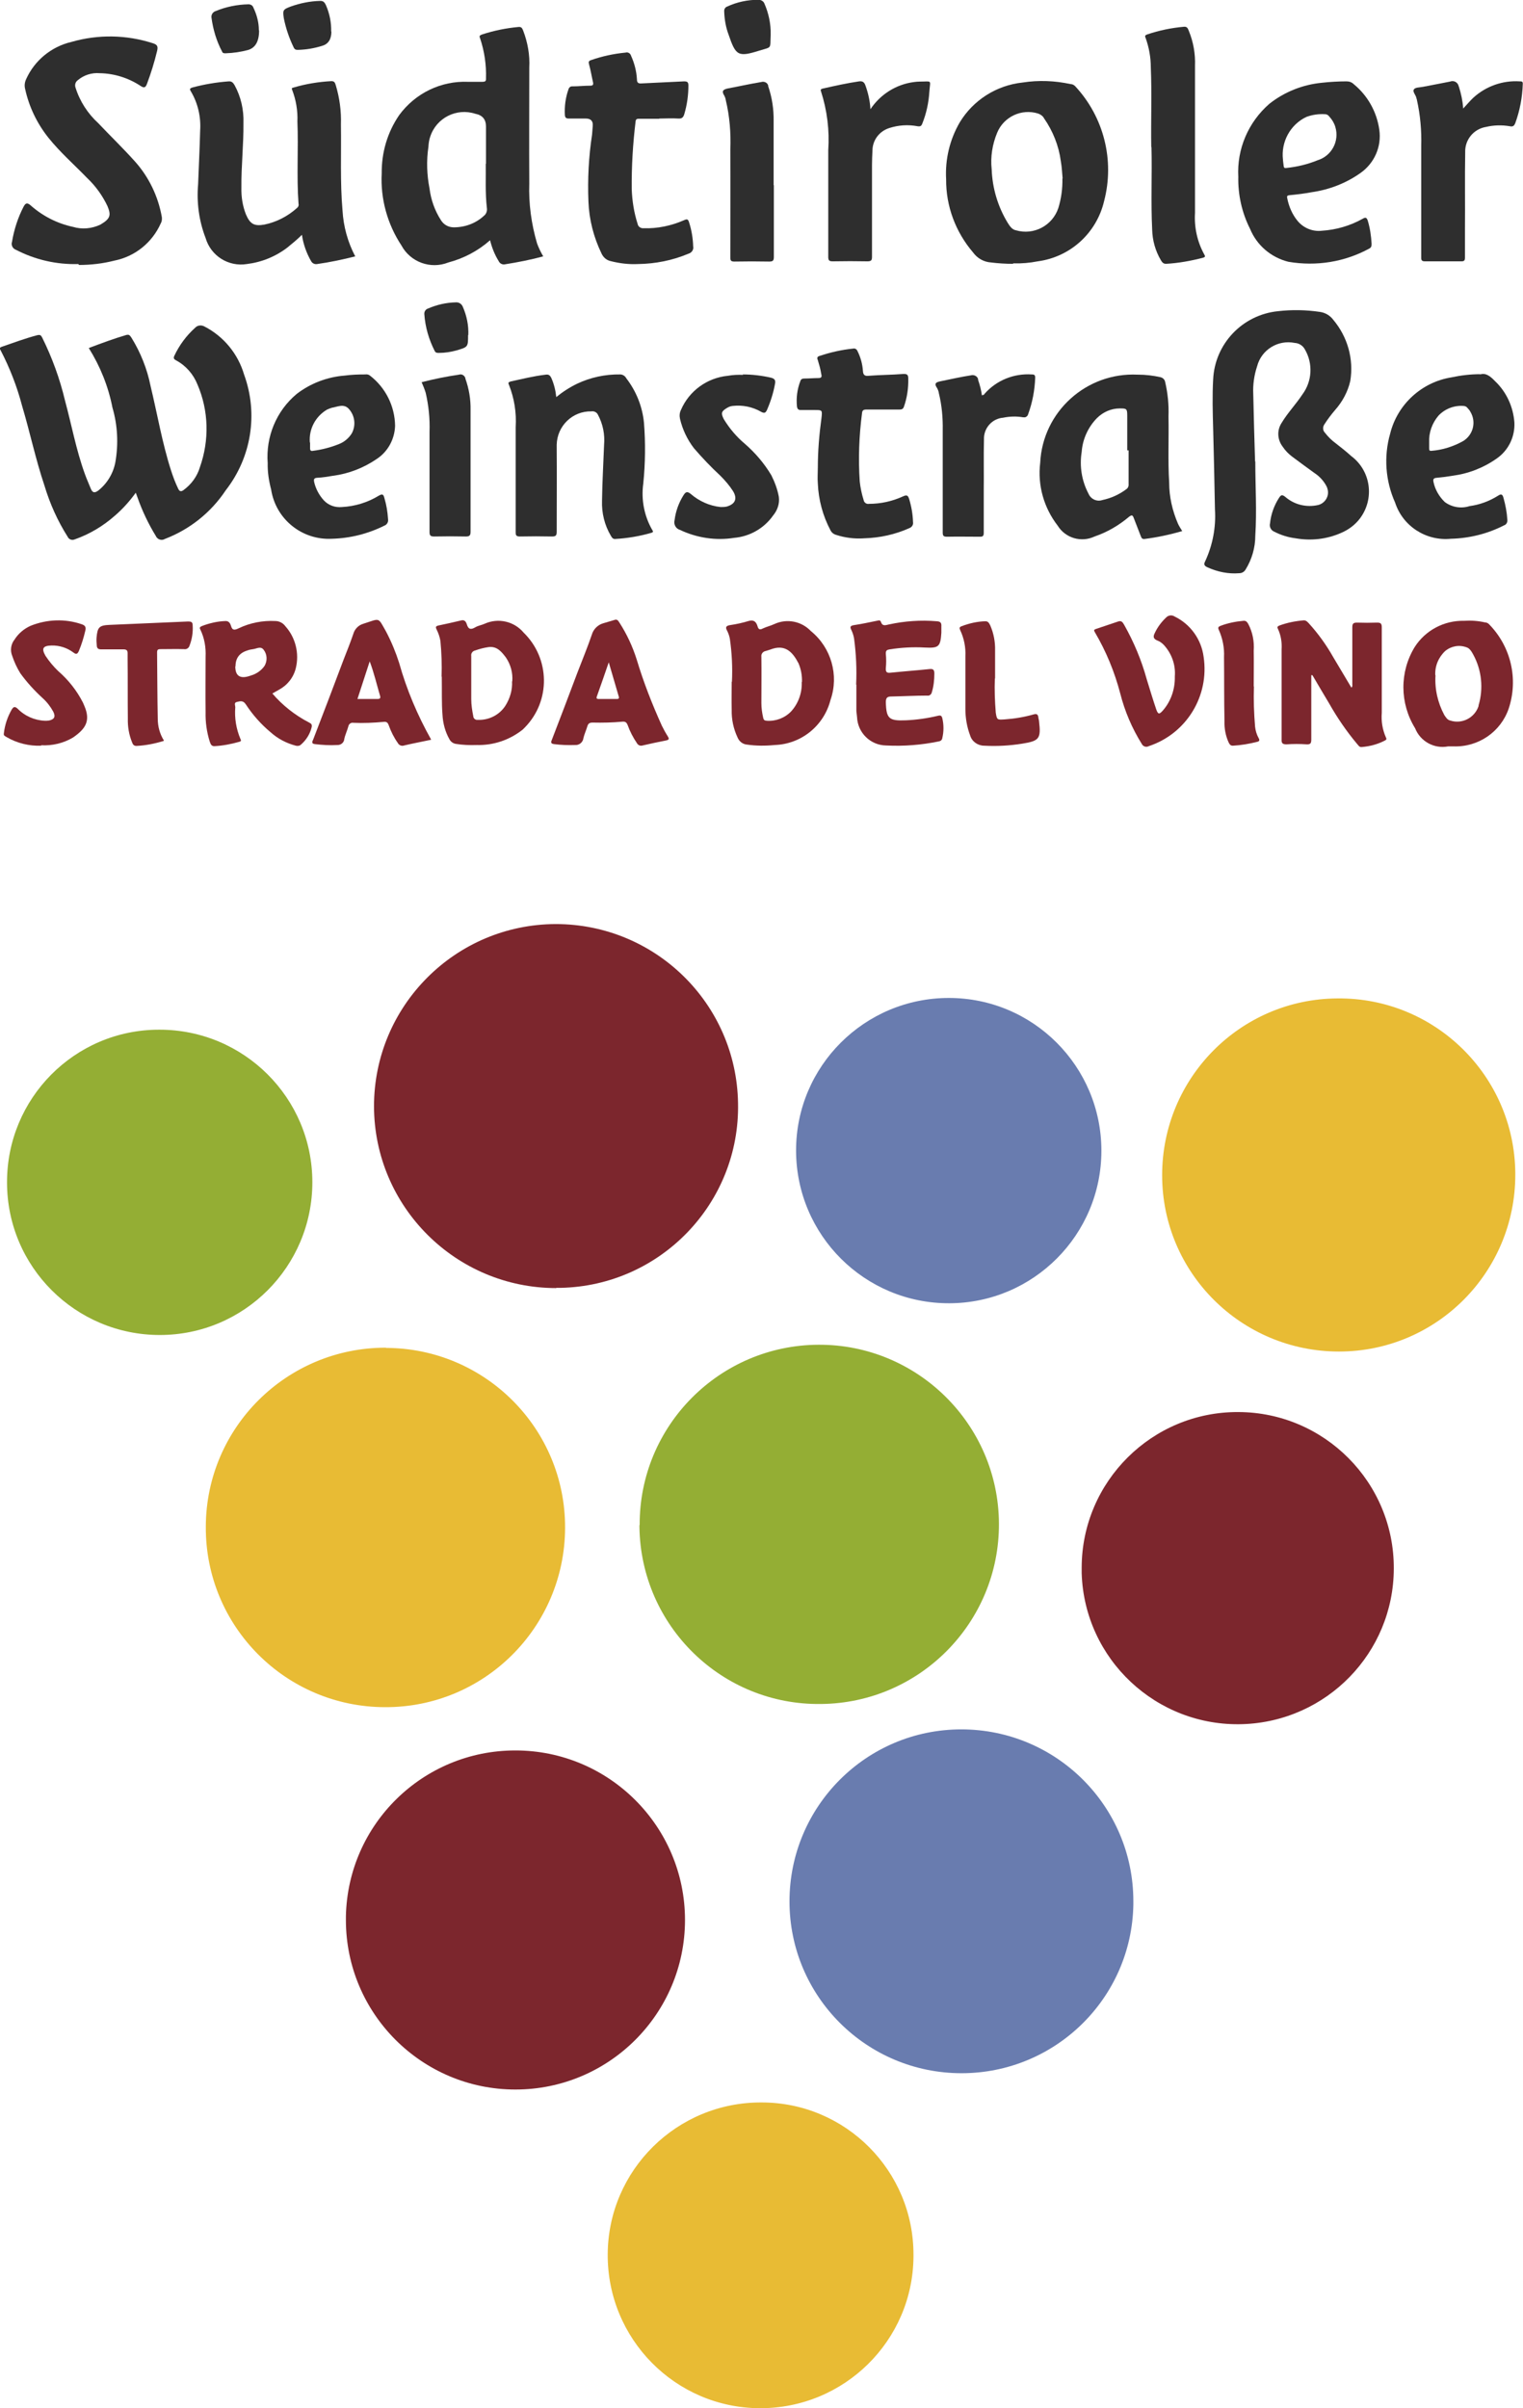 <?xml version="1.0" encoding="UTF-8"?> <svg xmlns="http://www.w3.org/2000/svg" id="Ebene_2" data-name="Ebene 2" viewBox="0 0 67.19 106.25"><defs><style> .cls-1 { fill: #697caf; } .cls-2 { fill: #e8bb34; } .cls-3 { fill: #94ae34; } .cls-4 { fill: #2e2e2e; } .cls-5 { fill: #7c262d; } </style></defs><g id="Ebene_1-2" data-name="Ebene 1"><g id="Weinstrasse"><path id="Pfad_859" data-name="Pfad 859" class="cls-5" d="m24.54,56.83c-4.43,0-8.03-3.59-8.04-8.02,0-4.43,3.59-8.03,8.02-8.04,4.39,0,7.97,3.51,8.04,7.9.09,4.41-3.42,8.06-7.83,8.15-.06,0-.13,0-.19,0"></path><path id="Pfad_860" data-name="Pfad 860" class="cls-3" d="m28.22,67.29c-.02-4.38,3.52-7.94,7.89-7.96s7.94,3.52,7.96,7.89c.02,4.36-3.49,7.92-7.85,7.96-4.37.06-7.95-3.44-8.01-7.81,0-.03,0-.06,0-.09"></path><path id="Pfad_861" data-name="Pfad 861" class="cls-2" d="m17.03,59.47c4.38.01,7.92,3.57,7.9,7.95s-3.57,7.92-7.95,7.9c-4.38-.01-7.92-3.57-7.9-7.95,0,0,0-.02,0-.03.02-4.37,3.58-7.89,7.95-7.88"></path><path id="Pfad_862" data-name="Pfad 862" class="cls-2" d="m66.85,51.83c0,4.3-3.47,7.8-7.78,7.8-4.3,0-7.8-3.47-7.8-7.78,0-4.29,3.45-7.78,7.74-7.8,4.29-.04,7.8,3.41,7.84,7.7,0,.03,0,.05,0,.08"></path><path id="Pfad_863" data-name="Pfad 863" class="cls-1" d="m42.42,91.47c-4.19,0-7.59-3.39-7.59-7.58,0-4.19,3.39-7.59,7.58-7.59s7.59,3.39,7.59,7.58c0,.05,0,.1,0,.15-.07,4.13-3.44,7.44-7.58,7.44"></path><path id="Pfad_864" data-name="Pfad 864" class="cls-5" d="m22.74,77.23c4.13,0,7.48,3.35,7.48,7.48,0,4.13-3.35,7.48-7.48,7.48-4.13,0-7.48-3.35-7.48-7.48,0-.06,0-.11,0-.17.09-4.07,3.41-7.31,7.47-7.31"></path><path id="Pfad_865" data-name="Pfad 865" class="cls-5" d="m47.72,69.16c.01-3.8,3.11-6.88,6.91-6.86,3.8.01,6.88,3.11,6.86,6.91-.01,3.71-2.96,6.74-6.67,6.86-3.8.12-6.98-2.86-7.1-6.66,0-.08,0-.17,0-.25"></path><path id="Pfad_866" data-name="Pfad 866" class="cls-2" d="m40.3,99.55c-.02,3.72-3.06,6.72-6.79,6.7-3.72-.02-6.72-3.06-6.7-6.79.02-3.72,3.06-6.72,6.79-6.7,3.71,0,6.71,3.02,6.7,6.73,0,.02,0,.04,0,.05"></path><path id="Pfad_867" data-name="Pfad 867" class="cls-1" d="m35.12,50.76c0-3.72,3.02-6.73,6.74-6.73,3.72,0,6.73,3.02,6.73,6.74,0,3.71-3,6.72-6.71,6.73-3.73.01-6.75-3-6.76-6.73h0"></path><path id="Pfad_868" data-name="Pfad 868" class="cls-3" d="m7.04,45.43c3.72,0,6.74,3.01,6.74,6.73,0,3.72-3.01,6.74-6.73,6.74-3.72,0-6.74-3.01-6.74-6.73-.01-3.71,2.98-6.73,6.69-6.74.01,0,.02,0,.04,0"></path><path id="Pfad_869" data-name="Pfad 869" class="cls-4" d="m3.93,15.35c.56-.21,1.09-.41,1.64-.57.14-.04.17.04.23.12.4.65.69,1.37.84,2.12.3,1.24.51,2.5.9,3.72.09.28.19.55.32.82.06.13.13.14.24.06.34-.25.6-.6.72-1.01.42-1.19.39-2.49-.11-3.65-.18-.45-.51-.83-.94-1.06-.09-.05-.13-.09-.08-.2.22-.47.53-.89.92-1.24.1-.11.27-.13.4-.06.86.44,1.49,1.21,1.76,2.13.63,1.73.32,3.65-.81,5.1-.65.98-1.59,1.73-2.69,2.15-.13.08-.3.03-.38-.1,0-.01-.01-.03-.02-.04-.33-.54-.6-1.11-.81-1.71-.02-.05-.04-.11-.07-.19-.27.37-.57.71-.92,1.01-.52.46-1.12.82-1.78,1.05-.11.05-.25,0-.3-.11-.45-.71-.79-1.47-1.03-2.27-.39-1.16-.64-2.36-.99-3.53-.22-.84-.54-1.66-.94-2.43-.04-.07-.07-.12.05-.16.52-.18,1.03-.37,1.56-.51.13-.03.17,0,.22.1.44.89.78,1.82,1.01,2.79.29,1.07.49,2.17.87,3.22.08.23.18.44.27.67.08.19.18.18.33.07.39-.31.66-.76.75-1.25.14-.8.1-1.63-.13-2.41-.18-.93-.54-1.82-1.04-2.62"></path><path id="Pfad_870" data-name="Pfad 870" class="cls-4" d="m55.38,20.36c0,1.09.07,2.18,0,3.27,0,.53-.15,1.05-.43,1.5-.06.1-.16.16-.28.16-.48.04-.96-.06-1.4-.26-.13-.06-.18-.12-.1-.27.33-.71.48-1.5.43-2.28-.02-1.2-.05-2.39-.08-3.59-.02-.71-.04-1.43,0-2.14.07-1.58,1.29-2.86,2.86-3.02.61-.07,1.23-.06,1.84.03.24.03.46.16.6.35.63.75.91,1.73.75,2.7-.11.48-.35.92-.67,1.28-.17.2-.33.41-.47.63-.08.11-.08.27.02.37.14.18.3.34.48.47.23.18.46.36.68.56.87.65,1.04,1.88.39,2.75-.21.28-.5.5-.83.64-.63.28-1.33.36-2.01.24-.33-.04-.65-.14-.94-.29-.15-.06-.23-.22-.19-.37.04-.4.18-.79.4-1.13.08-.12.13-.15.27-.04.4.35.94.48,1.46.36.3-.08.49-.39.41-.69-.01-.04-.02-.08-.04-.12-.12-.24-.31-.45-.54-.6-.33-.24-.66-.48-.98-.72-.16-.12-.31-.27-.42-.44-.24-.31-.26-.73-.05-1.05.27-.45.63-.82.92-1.26.43-.58.47-1.36.11-1.98-.09-.17-.26-.28-.45-.29-.74-.15-1.47.3-1.66,1.03-.13.39-.19.81-.17,1.22.02.99.05,1.99.08,2.98"></path><path id="Pfad_871" data-name="Pfad 871" class="cls-4" d="m23.97,11.31c-.55.15-1.12.26-1.68.35-.12.03-.24-.03-.29-.14-.18-.29-.3-.6-.38-.92-.53.47-1.16.8-1.84.98-.78.31-1.67-.01-2.07-.75-.62-.94-.93-2.06-.87-3.18-.01-.92.25-1.81.77-2.57.71-.97,1.85-1.52,3.04-1.47h.63c.11,0,.17-.02.16-.15.02-.6-.07-1.2-.26-1.77-.05-.11-.01-.13.09-.17.52-.17,1.06-.28,1.61-.33.14-.01.16.07.2.16.2.52.3,1.08.27,1.63,0,1.71-.01,3.42,0,5.12-.03.89.09,1.77.34,2.63.07.2.17.4.28.59m-2.53-4.1v-1.64q0-.47-.47-.56c-.83-.27-1.72.18-1.99,1.01-.05.14-.07.29-.08.45-.09.61-.07,1.23.05,1.84.06.49.23.97.5,1.39.12.2.33.32.57.32.49,0,.96-.17,1.32-.5.11-.08.16-.22.14-.35-.08-.68-.04-1.37-.05-1.95"></path><path id="Pfad_872" data-name="Pfad 872" class="cls-4" d="m3.46,11.65c-.96.03-1.91-.19-2.76-.63-.14-.05-.22-.21-.17-.35.09-.54.26-1.07.51-1.55.08-.15.15-.2.31-.06.53.47,1.17.8,1.87.95.4.12.83.08,1.21-.1.46-.27.47-.43.31-.82-.22-.46-.52-.88-.89-1.23-.57-.59-1.2-1.14-1.72-1.79-.5-.63-.85-1.36-1.02-2.14-.04-.15-.02-.3.04-.43.37-.83,1.11-1.44,2-1.65,1.18-.34,2.43-.32,3.6.06.19.06.23.14.18.34-.12.5-.27.98-.45,1.46-.07.18-.14.17-.28.08-.53-.35-1.16-.55-1.8-.56-.35-.03-.7.08-.97.31-.1.07-.14.2-.1.32.19.61.54,1.15,1.01,1.58.53.56,1.09,1.1,1.61,1.68.62.69,1.03,1.55,1.19,2.46.01.1,0,.2-.05.28-.38.85-1.14,1.46-2.05,1.64-.51.13-1.03.19-1.56.19"></path><path id="Pfad_873" data-name="Pfad 873" class="cls-4" d="m15.68,11.31c-.56.14-1.12.26-1.69.34-.1.02-.21-.03-.26-.12-.21-.36-.35-.76-.41-1.17-.2.2-.42.38-.64.56-.52.4-1.14.65-1.79.73-.81.13-1.59-.36-1.82-1.15-.29-.75-.4-1.56-.33-2.37.03-.79.07-1.58.09-2.37.04-.6-.1-1.21-.41-1.73-.06-.1-.05-.13.07-.17.52-.14,1.06-.23,1.6-.27.14-.01.2.07.26.17.28.51.41,1.09.39,1.67.01.95-.1,1.89-.09,2.84-.01.41.05.81.2,1.19.18.42.36.53.81.45.54-.11,1.04-.37,1.45-.74.05-.04.08-.11.06-.18-.09-1.21,0-2.42-.05-3.63.02-.47-.06-.95-.23-1.39-.04-.1.01-.09.07-.11.54-.16,1.1-.25,1.66-.28.13,0,.16.07.19.17.17.56.25,1.15.23,1.74.02,1.26-.04,2.53.07,3.79.04.71.23,1.4.56,2.03"></path><path id="Pfad_874" data-name="Pfad 874" class="cls-4" d="m44.69,11.64c-.32,0-.65-.02-.97-.06-.32-.02-.61-.19-.79-.44-.77-.9-1.2-2.04-1.19-3.23-.05-.88.16-1.75.6-2.51.6-.99,1.63-1.64,2.78-1.76.7-.11,1.42-.08,2.11.07.08,0,.15.04.2.09,1.27,1.36,1.75,3.28,1.28,5.07-.33,1.41-1.49,2.47-2.93,2.66-.35.07-.72.1-1.08.09m2.18-3.74c-.02-.2-.03-.49-.08-.77-.09-.68-.35-1.33-.74-1.89-.05-.1-.15-.17-.26-.21-.73-.23-1.52.14-1.81.85-.21.51-.3,1.06-.24,1.61.03.83.27,1.64.7,2.35.09.14.19.31.37.34.78.23,1.61-.2,1.87-.98.13-.42.19-.86.18-1.31"></path><path id="Pfad_875" data-name="Pfad 875" class="cls-4" d="m54.63,7.81c-.07-1.23.44-2.42,1.37-3.23.67-.53,1.48-.85,2.33-.93.36-.04.72-.06,1.08-.06.12,0,.23.04.32.13.61.5,1.01,1.22,1.12,2,.11.75-.22,1.49-.84,1.92-.64.45-1.37.73-2.14.84-.32.06-.64.1-.96.13-.1.01-.15.02-.12.14.07.36.22.71.45.99.26.32.67.49,1.08.44.63-.04,1.25-.22,1.8-.53.12-.07.17-.06.22.08.1.33.15.67.17,1.02,0,.08,0,.16-.09.21-1.09.6-2.35.8-3.58.59-.76-.19-1.39-.72-1.69-1.45-.36-.71-.54-1.51-.52-2.31m1.97-.76c0,.07.02.17.03.28s.05.11.13.1c.47-.05.93-.16,1.37-.34.62-.19.97-.85.78-1.47-.05-.17-.14-.32-.26-.45-.04-.06-.11-.11-.18-.11-.29-.02-.57.02-.84.12-.71.34-1.12,1.1-1.03,1.88"></path><path id="Pfad_876" data-name="Pfad 876" class="cls-4" d="m52.16,23.43c-.55.16-1.11.28-1.67.35-.11.01-.13-.05-.16-.12-.1-.27-.21-.53-.31-.8-.05-.14-.09-.15-.21-.06-.45.38-.96.68-1.52.87-.59.28-1.29.07-1.63-.48-.61-.79-.89-1.78-.77-2.77.11-2.26,2.04-4,4.3-3.89,0,0,.01,0,.02,0,.33,0,.66.04.98.11.1.02.19.1.21.2.12.51.17,1.02.15,1.54.02.97-.03,1.94.03,2.91,0,.63.14,1.24.39,1.82.05.11.12.21.19.33m-2.38-3.57h-.05c0-.51,0-1.02,0-1.53,0-.31-.03-.32-.33-.32-.38,0-.74.16-1.01.43-.39.4-.63.93-.67,1.49-.1.63,0,1.27.3,1.84.1.24.37.37.62.28.38-.08.73-.24,1.04-.47.08-.05.12-.14.11-.23,0-.5,0-.99,0-1.49"></path><path id="Pfad_877" data-name="Pfad 877" class="cls-4" d="m24.54,17.52c.28-.23.59-.43.92-.59.59-.28,1.24-.42,1.9-.41.11,0,.22.07.27.17.44.57.71,1.25.78,1.96.07.89.06,1.79-.03,2.68-.1.71.04,1.44.4,2.06.06.08.01.1-.05.12-.52.15-1.06.24-1.6.27-.11,0-.14-.08-.18-.14-.28-.47-.41-1.01-.39-1.55.01-.82.06-1.64.09-2.46.04-.46-.05-.92-.27-1.33-.05-.11-.17-.17-.29-.15-.83-.02-1.51.64-1.53,1.47,0,.04,0,.07,0,.11.01,1.24,0,2.48,0,3.73,0,.17-.04.21-.21.21-.47-.01-.95-.01-1.42,0-.18,0-.18-.08-.18-.21,0-1.54,0-3.07,0-4.61.04-.64-.06-1.28-.3-1.88-.04-.08-.02-.11.08-.14.51-.11,1.02-.24,1.55-.3.13-.02.19.04.24.14.12.27.19.55.22.84"></path><path id="Pfad_878" data-name="Pfad 878" class="cls-4" d="m29.07,5.24h-.86c-.09,0-.16,0-.17.12-.12.99-.18,1.99-.17,2.99.02.52.1,1.03.26,1.53.02.12.14.2.26.19.62.02,1.23-.11,1.8-.36.13-.06.17-.03.21.1.11.34.17.7.18,1.06.03.14-.06.28-.2.32-.71.3-1.47.45-2.24.46-.4.02-.81-.03-1.2-.13-.18-.04-.32-.16-.4-.33-.35-.72-.55-1.5-.58-2.3-.04-.98.01-1.97.16-2.95.01-.13.02-.26.03-.38q.03-.33-.31-.33c-.25,0-.5,0-.74,0-.12,0-.17-.03-.18-.16-.02-.38.03-.77.16-1.13.02-.08.09-.14.18-.13.26,0,.51-.03.77-.03.12,0,.16-.03.13-.16-.06-.26-.1-.52-.17-.77-.03-.11-.03-.16.09-.2.49-.17,1-.28,1.52-.33.1-.03.21.03.24.14.15.33.24.68.26,1.04,0,.15.06.19.2.18.62-.03,1.25-.06,1.87-.09.14,0,.2.02.2.18,0,.43-.06.86-.18,1.26-.04.14-.1.21-.26.2-.28-.02-.56,0-.83,0"></path><path id="Pfad_879" data-name="Pfad 879" class="cls-4" d="m65.3,16.52c.25-.08.45.08.65.29.51.48.81,1.14.86,1.83.03.63-.26,1.23-.78,1.59-.58.41-1.25.67-1.95.76-.23.04-.46.07-.69.09-.12.01-.18.04-.15.18.07.34.25.65.5.89.31.23.72.3,1.09.18.45-.06.88-.22,1.26-.46.15-.1.2-.05.24.1.09.32.15.64.17.97.01.11-.05.21-.15.24-.72.37-1.52.57-2.34.59-1.09.11-2.12-.55-2.46-1.59-.43-.96-.51-2.04-.22-3.05.32-1.29,1.39-2.27,2.7-2.48.42-.09.84-.14,1.27-.14m-2.25,3.01v.27c0,.09.03.11.11.1.49-.04.96-.19,1.39-.43.44-.27.59-.84.32-1.29-.03-.06-.07-.11-.12-.16-.04-.06-.11-.1-.19-.1-.41-.03-.82.13-1.1.43-.28.33-.43.75-.41,1.18"></path><path id="Pfad_880" data-name="Pfad 880" class="cls-4" d="m11.81,20.44c-.09-1.17.38-2.31,1.28-3.06.61-.47,1.35-.75,2.12-.81.3-.04.6-.05.9-.05.07-.01.15,0,.21.05.69.53,1.1,1.35,1.11,2.22-.02.59-.32,1.14-.81,1.46-.57.39-1.23.65-1.92.74-.24.04-.48.08-.71.09-.15.01-.15.08-.13.19.07.3.22.58.43.81.21.22.5.32.8.29.57-.03,1.13-.2,1.62-.5.17-.1.21-.05.25.11.09.3.14.61.16.93.02.12-.05.24-.16.28-.72.36-1.51.56-2.32.58-1.32.07-2.48-.87-2.68-2.18-.1-.38-.16-.77-.15-1.16m1.87-.9v.25c0,.1.04.13.13.11.39-.05.78-.15,1.15-.3.23-.09.43-.26.56-.47.19-.35.14-.79-.14-1.09-.22-.23-.49-.08-.74-.04-.07.02-.14.05-.21.08-.51.3-.81.86-.76,1.45"></path><path id="Pfad_881" data-name="Pfad 881" class="cls-4" d="m36.08,20.65c0-.74.06-1.47.16-2.2.04-.36.04-.36-.3-.36-.2,0-.41,0-.61,0-.11,0-.15-.04-.17-.15-.04-.38.01-.77.15-1.13.03-.1.11-.11.2-.11.2,0,.39-.02.59-.02.13,0,.17-.04.13-.18-.03-.21-.09-.41-.15-.61-.05-.11-.02-.16.09-.19.48-.16.97-.27,1.47-.32.08-.02.16.03.19.11.14.28.22.58.24.88.01.17.08.23.25.21.51-.04,1.02-.04,1.53-.08.18-.01.22.05.22.2.01.42-.05.84-.19,1.24-.04.12-.11.13-.22.13h-1.45c-.12,0-.17.04-.18.16-.13,1-.17,2.01-.1,3.02.03.28.09.55.17.81.02.11.12.19.23.17,0,0,0,0,0,0,.52,0,1.03-.11,1.51-.33.17-.08.22-.04.27.12.1.33.16.67.17,1.02.02.11-.05.22-.16.26-.62.28-1.3.43-1.99.45-.42.03-.84-.02-1.24-.15-.11-.03-.2-.1-.25-.2-.34-.64-.53-1.35-.56-2.07-.02-.23,0-.47,0-.7"></path><path id="Pfad_882" data-name="Pfad 882" class="cls-4" d="m32.77,16.52c.41,0,.83.05,1.23.14.16.04.23.1.19.28-.07.39-.19.77-.35,1.14-.06.13-.11.17-.26.09-.38-.22-.82-.31-1.26-.26-.09.01-.17.04-.25.09-.25.15-.27.23-.14.49.25.41.56.78.93,1.09.46.4.86.87,1.17,1.39.15.3.27.62.33.95.04.3-.06.59-.25.82-.4.57-1.03.93-1.72.99-.82.13-1.65,0-2.39-.35-.18-.05-.29-.24-.24-.43,0,0,0,0,0,0,.05-.4.19-.78.4-1.11.09-.14.16-.17.31-.05.37.32.83.53,1.32.58.09,0,.18,0,.27-.02.38-.11.48-.35.28-.68-.16-.25-.35-.47-.56-.68-.41-.38-.8-.79-1.17-1.22-.29-.38-.5-.82-.61-1.29-.03-.13-.02-.27.04-.39.36-.84,1.15-1.42,2.07-1.51.22-.04.45-.05.67-.04"></path><path id="Pfad_883" data-name="Pfad 883" class="cls-4" d="m50.79,6.49c-.02-1.17.03-2.35-.02-3.52,0-.44-.08-.88-.23-1.3-.04-.08-.02-.12.07-.15.53-.18,1.07-.29,1.63-.34.15-.01.17.1.21.19.2.49.29,1.01.27,1.54,0,2.16,0,4.32,0,6.48-.04.64.1,1.28.41,1.84.05.08.04.11-.05.14-.54.14-1.09.24-1.64.27-.12,0-.17-.07-.22-.15-.25-.42-.38-.89-.39-1.37-.06-1.21,0-2.42-.03-3.63"></path><path id="Pfad_884" data-name="Pfad 884" class="cls-4" d="m64.55,4.79c.17-.18.3-.34.45-.48.56-.51,1.3-.77,2.05-.72.08,0,.14,0,.13.12-.02.59-.13,1.17-.33,1.72-.05.12-.1.17-.24.14-.35-.06-.71-.05-1.05.03-.55.09-.94.57-.92,1.12-.02,1.13,0,2.26-.01,3.39v1.26c0,.11-.03.16-.15.16-.54,0-1.08,0-1.62,0-.17,0-.16-.09-.16-.2v-4.88c.02-.68-.04-1.37-.19-2.04,0-.02-.01-.04-.02-.07-.02-.15-.19-.29-.11-.4.06-.09.26-.08.4-.11.4-.08.8-.15,1.19-.23.15-.06.31.01.37.16,0,.02.01.04.02.06.1.31.17.64.19.96"></path><path id="Pfad_885" data-name="Pfad 885" class="cls-4" d="m38.4,4.82c.44-.66,1.14-1.1,1.92-1.2.08-.01.16-.02.25-.02.57,0,.47-.1.43.45-.03.48-.13.95-.31,1.4-.04.11-.09.14-.21.12-.42-.08-.85-.05-1.25.08-.44.14-.74.54-.74,1-.01.21-.02.42-.02.63v4.04c0,.15-.02.21-.2.21-.51-.01-1.02-.01-1.53,0-.16,0-.2-.04-.2-.2,0-1.57,0-3.13,0-4.7.06-.88-.05-1.76-.32-2.6-.03-.08,0-.1.07-.12.53-.12,1.07-.24,1.61-.32.16-.02.23.04.28.18.12.33.2.68.22,1.04"></path><path id="Pfad_886" data-name="Pfad 886" class="cls-5" d="m57.85,29.79v2.83c0,.17-.03.23-.21.22-.29-.02-.59-.02-.88,0-.17,0-.23-.04-.22-.22,0-1.32,0-2.65,0-3.97.02-.31-.03-.62-.16-.9-.05-.09-.01-.12.06-.15.35-.13.71-.2,1.08-.23.11,0,.16.07.22.13.41.45.77.95,1.07,1.48l.81,1.36c.07-.07.03-.14.04-.2,0-.82,0-1.64,0-2.46,0-.15.03-.21.2-.21.3.01.6.01.9,0,.16,0,.2.05.2.21,0,1.26,0,2.51,0,3.77-.03.37.03.74.18,1.08.04.07.03.11-.04.14-.32.17-.67.26-1.03.29-.11.01-.15-.09-.21-.15-.46-.55-.87-1.15-1.22-1.77-.25-.41-.49-.83-.74-1.25h-.04"></path><path id="Pfad_887" data-name="Pfad 887" class="cls-5" d="m12.01,30.59c.45.53,1.01.97,1.63,1.29.1.05.13.09.11.2-.07.3-.24.57-.47.77-.06.06-.15.07-.23.05-.42-.11-.8-.31-1.12-.6-.42-.35-.79-.77-1.09-1.23-.12-.18-.25-.13-.39-.1s-.07.15-.07.23c-.04.48.04.96.23,1.41.05.09,0,.1-.06.12-.35.1-.72.17-1.08.19-.16.01-.18-.11-.22-.21-.13-.42-.19-.85-.18-1.29-.01-.81,0-1.62,0-2.44.02-.41-.05-.83-.23-1.2-.05-.09-.02-.12.07-.16.34-.13.69-.21,1.05-.22.14,0,.2.11.23.21.06.22.17.19.34.11.5-.24,1.06-.35,1.62-.32.17,0,.34.09.44.23.45.5.62,1.2.46,1.85-.1.41-.37.75-.74.95-.09.05-.18.1-.3.17m-1.63-1.2q0,.62.61.43s.06-.02.09-.03c.24-.07.45-.22.59-.42.13-.22.12-.5-.03-.7-.13-.19-.31-.06-.47-.04-.09.01-.18.03-.26.06q-.52.16-.52.7"></path><path id="Pfad_888" data-name="Pfad 888" class="cls-5" d="m32.29,30.08c.03-.63,0-1.26-.09-1.89-.02-.12-.06-.23-.11-.34-.1-.17-.07-.24.12-.27.27-.04.55-.1.81-.18.23-.07.34.03.4.23.04.14.1.17.23.1.17-.08.35-.12.52-.2.55-.25,1.19-.12,1.6.31.9.73,1.25,1.95.87,3.04-.29,1.14-1.29,1.95-2.46,1.99-.41.04-.83.04-1.24-.02-.18-.02-.33-.14-.4-.31-.18-.38-.27-.8-.26-1.22-.01-.41,0-.83,0-1.24m3.1.01c.01-.28-.04-.56-.15-.82-.26-.5-.59-.87-1.25-.61-.06.02-.13.04-.19.06-.13.02-.22.13-.2.26,0,0,0,0,0,.01.01.68,0,1.35,0,2.03,0,.22.03.43.08.65.02.09.05.12.15.13.4.03.8-.12,1.08-.41.32-.35.49-.82.47-1.3"></path><path id="Pfad_889" data-name="Pfad 889" class="cls-5" d="m19.48,29.87c.02-.53,0-1.06-.05-1.59-.03-.18-.09-.35-.17-.51-.05-.1-.04-.14.07-.17.34-.07.69-.15,1.03-.23.14-.03.2.07.23.16.07.25.19.26.39.14.12-.07.27-.09.4-.15.6-.27,1.3-.11,1.72.39,1.17,1.14,1.2,3.01.06,4.18-.03.03-.07.07-.1.1-.58.46-1.29.7-2.03.68-.31.01-.62,0-.92-.05-.12-.02-.22-.09-.28-.2-.19-.33-.29-.71-.31-1.1-.04-.5-.02-.99-.03-1.68m3.11.22c.03-.37-.07-.74-.28-1.05-.19-.25-.39-.51-.77-.46-.2.03-.4.08-.59.15-.11.02-.19.13-.17.24,0,.63,0,1.27,0,1.9,0,.26.04.51.09.76,0,.09.09.17.18.16,0,0,.01,0,.02,0,.49.02.96-.22,1.22-.63.2-.32.31-.69.29-1.07"></path><path id="Pfad_890" data-name="Pfad 890" class="cls-4" d="m43.33,17.43c.07.01.09-.03.11-.06.52-.59,1.29-.9,2.07-.85.1,0,.16.01.16.14-.02.55-.12,1.09-.31,1.61-.02.09-.11.16-.2.14,0,0-.02,0-.03,0-.29-.05-.59-.04-.88.02-.49.04-.86.47-.84.96-.02.75,0,1.5-.01,2.26v1.85c0,.14-.03.18-.17.18-.48,0-.96-.01-1.44,0-.16,0-.2-.03-.2-.19,0-1.5,0-3.01,0-4.51.01-.55-.04-1.1-.17-1.63-.01-.08-.04-.16-.08-.23-.15-.22-.03-.26.16-.3.44-.09.88-.19,1.33-.26.13-.04.28.03.32.16,0,.01,0,.02,0,.04.08.23.14.46.17.7"></path><path id="Pfad_891" data-name="Pfad 891" class="cls-5" d="m63.89,32.93c-.62.12-1.23-.22-1.46-.8-.68-1.1-.69-2.48-.02-3.58.47-.74,1.3-1.18,2.18-1.16.31-.02.62,0,.92.07.08,0,.15.04.2.1.95.98,1.28,2.4.85,3.7-.35,1.03-1.34,1.71-2.44,1.67h-.23m-.56-3.14c-.04.61.1,1.22.39,1.76.07.1.13.21.26.24.52.17,1.08-.12,1.25-.64,0,0,0-.02,0-.03.22-.74.14-1.55-.23-2.23-.07-.13-.16-.29-.3-.33-.32-.12-.67-.06-.94.16-.3.28-.46.67-.44,1.07"></path><path id="Pfad_892" data-name="Pfad 892" class="cls-4" d="m34.14,8.17v3.16c0,.17-.04.21-.21.21-.51-.01-1.02-.01-1.53,0-.16,0-.18-.05-.18-.19,0-1.58.01-3.16,0-4.74.03-.74-.03-1.48-.2-2.19-.01-.07-.03-.13-.06-.19-.13-.2-.08-.28.16-.33.49-.09.97-.2,1.46-.28.13-.04.27.02.31.15,0,.01,0,.02,0,.03.17.5.25,1.02.24,1.55v2.82"></path><path id="Pfad_893" data-name="Pfad 893" class="cls-5" d="m37.77,30.2c.03-.67,0-1.35-.09-2.02-.02-.13-.06-.25-.11-.36-.07-.14-.09-.21.11-.24.33-.05.66-.12,1-.19.06-.01.15-.05.18.04.07.22.21.15.36.12.69-.15,1.4-.2,2.11-.14.16.01.21.07.2.22,0,.1,0,.2,0,.29-.04.62-.12.68-.73.65-.52-.03-1.04,0-1.55.08-.12.02-.18.05-.17.2.02.21.02.42,0,.63-.01.17.04.22.21.2.57-.06,1.14-.1,1.71-.16.18-.02.22.04.22.2,0,.28-.03.56-.11.82-.02.1-.11.17-.21.15-.53,0-1.05.03-1.58.04-.18,0-.24.06-.24.25.02.73.14.83.88.8.48-.02.96-.09,1.42-.2.12-.03.16,0,.19.1.07.29.07.6,0,.89-.01.08-.08.13-.15.14-.77.16-1.55.22-2.33.18-.69-.01-1.25-.56-1.28-1.25-.01-.09-.02-.18-.03-.27v-1.16"></path><path id="Pfad_894" data-name="Pfad 894" class="cls-5" d="m27.15,27.34c.11-.01.14.08.19.15.32.5.57,1.04.75,1.61.3,1,.68,1.97,1.11,2.92.08.16.16.31.25.45.07.11.09.17-.07.2-.35.07-.69.14-1.03.22-.1.03-.2-.01-.25-.1-.17-.25-.31-.52-.41-.8-.05-.12-.1-.16-.23-.15-.43.04-.87.05-1.31.04-.13,0-.2.03-.24.17-.05.17-.13.34-.17.51-.02.19-.19.33-.38.31,0,0,0,0,0,0-.31.01-.62,0-.92-.04-.15-.02-.14-.09-.09-.2.38-.99.76-1.98,1.13-2.97.21-.55.44-1.1.63-1.66.07-.24.26-.43.5-.5l.54-.16m-.29,1.87c-.18.52-.35,1.02-.53,1.52-.03.08,0,.11.08.11.27,0,.54,0,.81,0,.07,0,.1-.03.08-.1-.15-.51-.3-1.03-.45-1.54"></path><path id="Pfad_895" data-name="Pfad 895" class="cls-5" d="m19.01,32.64c-.42.09-.8.16-1.18.25-.11.04-.23-.01-.28-.11-.17-.24-.3-.5-.4-.78-.04-.11-.09-.17-.23-.15-.44.04-.89.06-1.33.04-.1-.02-.2.05-.22.15,0,0,0,0,0,0-.05.19-.14.37-.18.56-.01.16-.15.28-.31.27-.33.02-.66,0-.99-.04-.17-.02-.11-.12-.07-.21.45-1.17.9-2.34,1.34-3.52.15-.38.3-.76.43-1.14.06-.21.23-.38.44-.44.76-.24.63-.31,1.01.36.23.44.42.9.57,1.37.33,1.18.81,2.31,1.41,3.38m-3.25-1.79h.88c.09,0,.15-.02.12-.13-.15-.51-.27-1.03-.46-1.53l-.54,1.66"></path><path id="Pfad_896" data-name="Pfad 896" class="cls-5" d="m51.83,29.84c.04-.51-.14-1.01-.49-1.39-.08-.08-.17-.15-.28-.19-.17-.07-.2-.16-.12-.32.12-.26.29-.49.5-.69.1-.11.26-.13.38-.05.7.34,1.18,1.01,1.28,1.78.26,1.73-.76,3.39-2.42,3.94-.11.06-.25.02-.31-.1,0,0,0,0,0,0-.43-.69-.75-1.44-.95-2.23-.25-.95-.62-1.85-1.12-2.7-.05-.08-.04-.11.05-.14.33-.11.66-.22.98-.33.15-.05.2.04.26.14.43.76.77,1.57,1,2.41.14.45.27.89.42,1.33.08.22.13.23.29.05.36-.41.54-.95.53-1.49"></path><path id="Pfad_897" data-name="Pfad 897" class="cls-4" d="m18.61,16.86c.55-.14,1.09-.25,1.64-.33.12-.04.24.03.28.15,0,0,0,.01,0,.02.16.45.24.92.23,1.39,0,1.79,0,3.58,0,5.37,0,.17-.05.21-.21.21-.47-.01-.93-.01-1.4,0-.18,0-.2-.06-.2-.22,0-1.47,0-2.93,0-4.4.02-.58-.04-1.16-.17-1.72-.05-.16-.11-.31-.18-.47"></path><path id="Pfad_898" data-name="Pfad 898" class="cls-5" d="m1.82,32.9c-.54.02-1.07-.11-1.53-.38-.06-.04-.14-.06-.12-.16.04-.37.16-.73.35-1.06.08-.12.13-.14.25-.04.32.33.75.52,1.21.54.06,0,.12,0,.18-.01.24-.05.3-.17.19-.39-.12-.22-.28-.43-.47-.6-.36-.33-.69-.69-.98-1.09-.15-.24-.27-.5-.36-.77-.1-.24-.06-.52.1-.72.17-.27.42-.48.71-.61.72-.29,1.52-.32,2.25-.07.15.05.21.12.16.3-.07.3-.16.59-.28.88-.06.13-.11.17-.24.07-.28-.21-.62-.32-.97-.31-.38.01-.45.13-.26.46.16.24.35.47.56.67.45.39.82.86,1.09,1.39.02.05.04.1.06.14.29.67.05,1.02-.5,1.4-.42.25-.92.37-1.41.34"></path><path id="Pfad_899" data-name="Pfad 899" class="cls-5" d="m7.22,32.69c-.39.12-.79.2-1.2.22-.12,0-.16-.07-.19-.15-.14-.34-.2-.7-.19-1.06-.01-.87,0-1.75-.01-2.62,0-.09,0-.18,0-.27,0-.12-.06-.16-.18-.16-.33,0-.66,0-.99,0-.12,0-.18-.04-.19-.16-.01-.12-.02-.24-.01-.36.04-.46.12-.54.57-.56,1.16-.05,2.31-.1,3.47-.15.13,0,.2.02.2.17.02.31-.03.62-.14.9-.03.1-.13.17-.24.15-.34-.01-.68,0-1.02,0-.1,0-.17,0-.17.14.01.98.01,1.96.03,2.93,0,.34.09.67.27.96"></path><path id="Pfad_900" data-name="Pfad 900" class="cls-5" d="m43.89,29.93c-.02.5,0,1.01.04,1.51.05.33.07.32.39.3.43-.03.86-.1,1.28-.22.14-.04.19,0,.21.13,0,.06.03.12.03.18.09.76.01.86-.74.98-.56.09-1.12.12-1.68.09-.28,0-.54-.18-.62-.45-.14-.37-.21-.77-.21-1.17,0-.77,0-1.55,0-2.32.02-.4-.06-.8-.23-1.16-.04-.09-.04-.13.06-.17.34-.13.69-.21,1.05-.22.14,0,.17.1.22.19.15.35.22.72.21,1.1,0,.38,0,.77,0,1.24"></path><path id="Pfad_901" data-name="Pfad 901" class="cls-5" d="m55.32,30.28c-.02.59,0,1.19.05,1.78.02.18.07.35.16.51.05.09.03.14-.07.16-.35.09-.71.15-1.07.17-.11,0-.14-.06-.18-.13-.14-.3-.2-.63-.19-.96-.02-.94-.01-1.88-.02-2.82.02-.41-.06-.82-.23-1.2-.05-.1-.02-.14.08-.18.32-.12.66-.19,1.01-.22.12-.01.16.06.21.14.19.36.27.77.24,1.18.01.49,0,.98,0,1.58"></path><path id="Pfad_902" data-name="Pfad 902" class="cls-4" d="m34,1.53c-.03.64.07.53-.49.7-.95.3-1.05.23-1.37-.71-.12-.32-.18-.67-.19-1.01-.01-.1.04-.19.13-.22.43-.2.9-.3,1.38-.3.11,0,.22.06.26.16.19.43.29.9.28,1.37"></path><path id="Pfad_903" data-name="Pfad 903" class="cls-4" d="m14.62,1.39q0,.51-.4.63c-.35.11-.7.17-1.06.18-.09,0-.15,0-.2-.1-.2-.41-.35-.85-.44-1.3-.05-.35-.04-.38.3-.51.42-.15.86-.24,1.3-.25.16-.01.21.09.26.19.16.37.24.76.23,1.16"></path><path id="Pfad_904" data-name="Pfad 904" class="cls-4" d="m11.43,1.35q0,.72-.5.86c-.31.08-.63.13-.96.14-.07,0-.14.01-.17-.07-.25-.47-.4-.98-.47-1.5-.02-.13.06-.25.18-.29.46-.19.95-.29,1.45-.3.1,0,.19.05.22.15.15.31.24.65.24.99"></path><path id="Pfad_905" data-name="Pfad 905" class="cls-4" d="m20.65,14.78c0,.53,0,.53-.51.68-.25.07-.51.11-.78.11-.07,0-.14,0-.18-.08-.26-.51-.42-1.06-.46-1.63-.01-.11.06-.22.17-.25.39-.17.8-.26,1.22-.27.14-.01.26.07.31.2.17.39.26.82.24,1.25"></path></g></g></svg> 